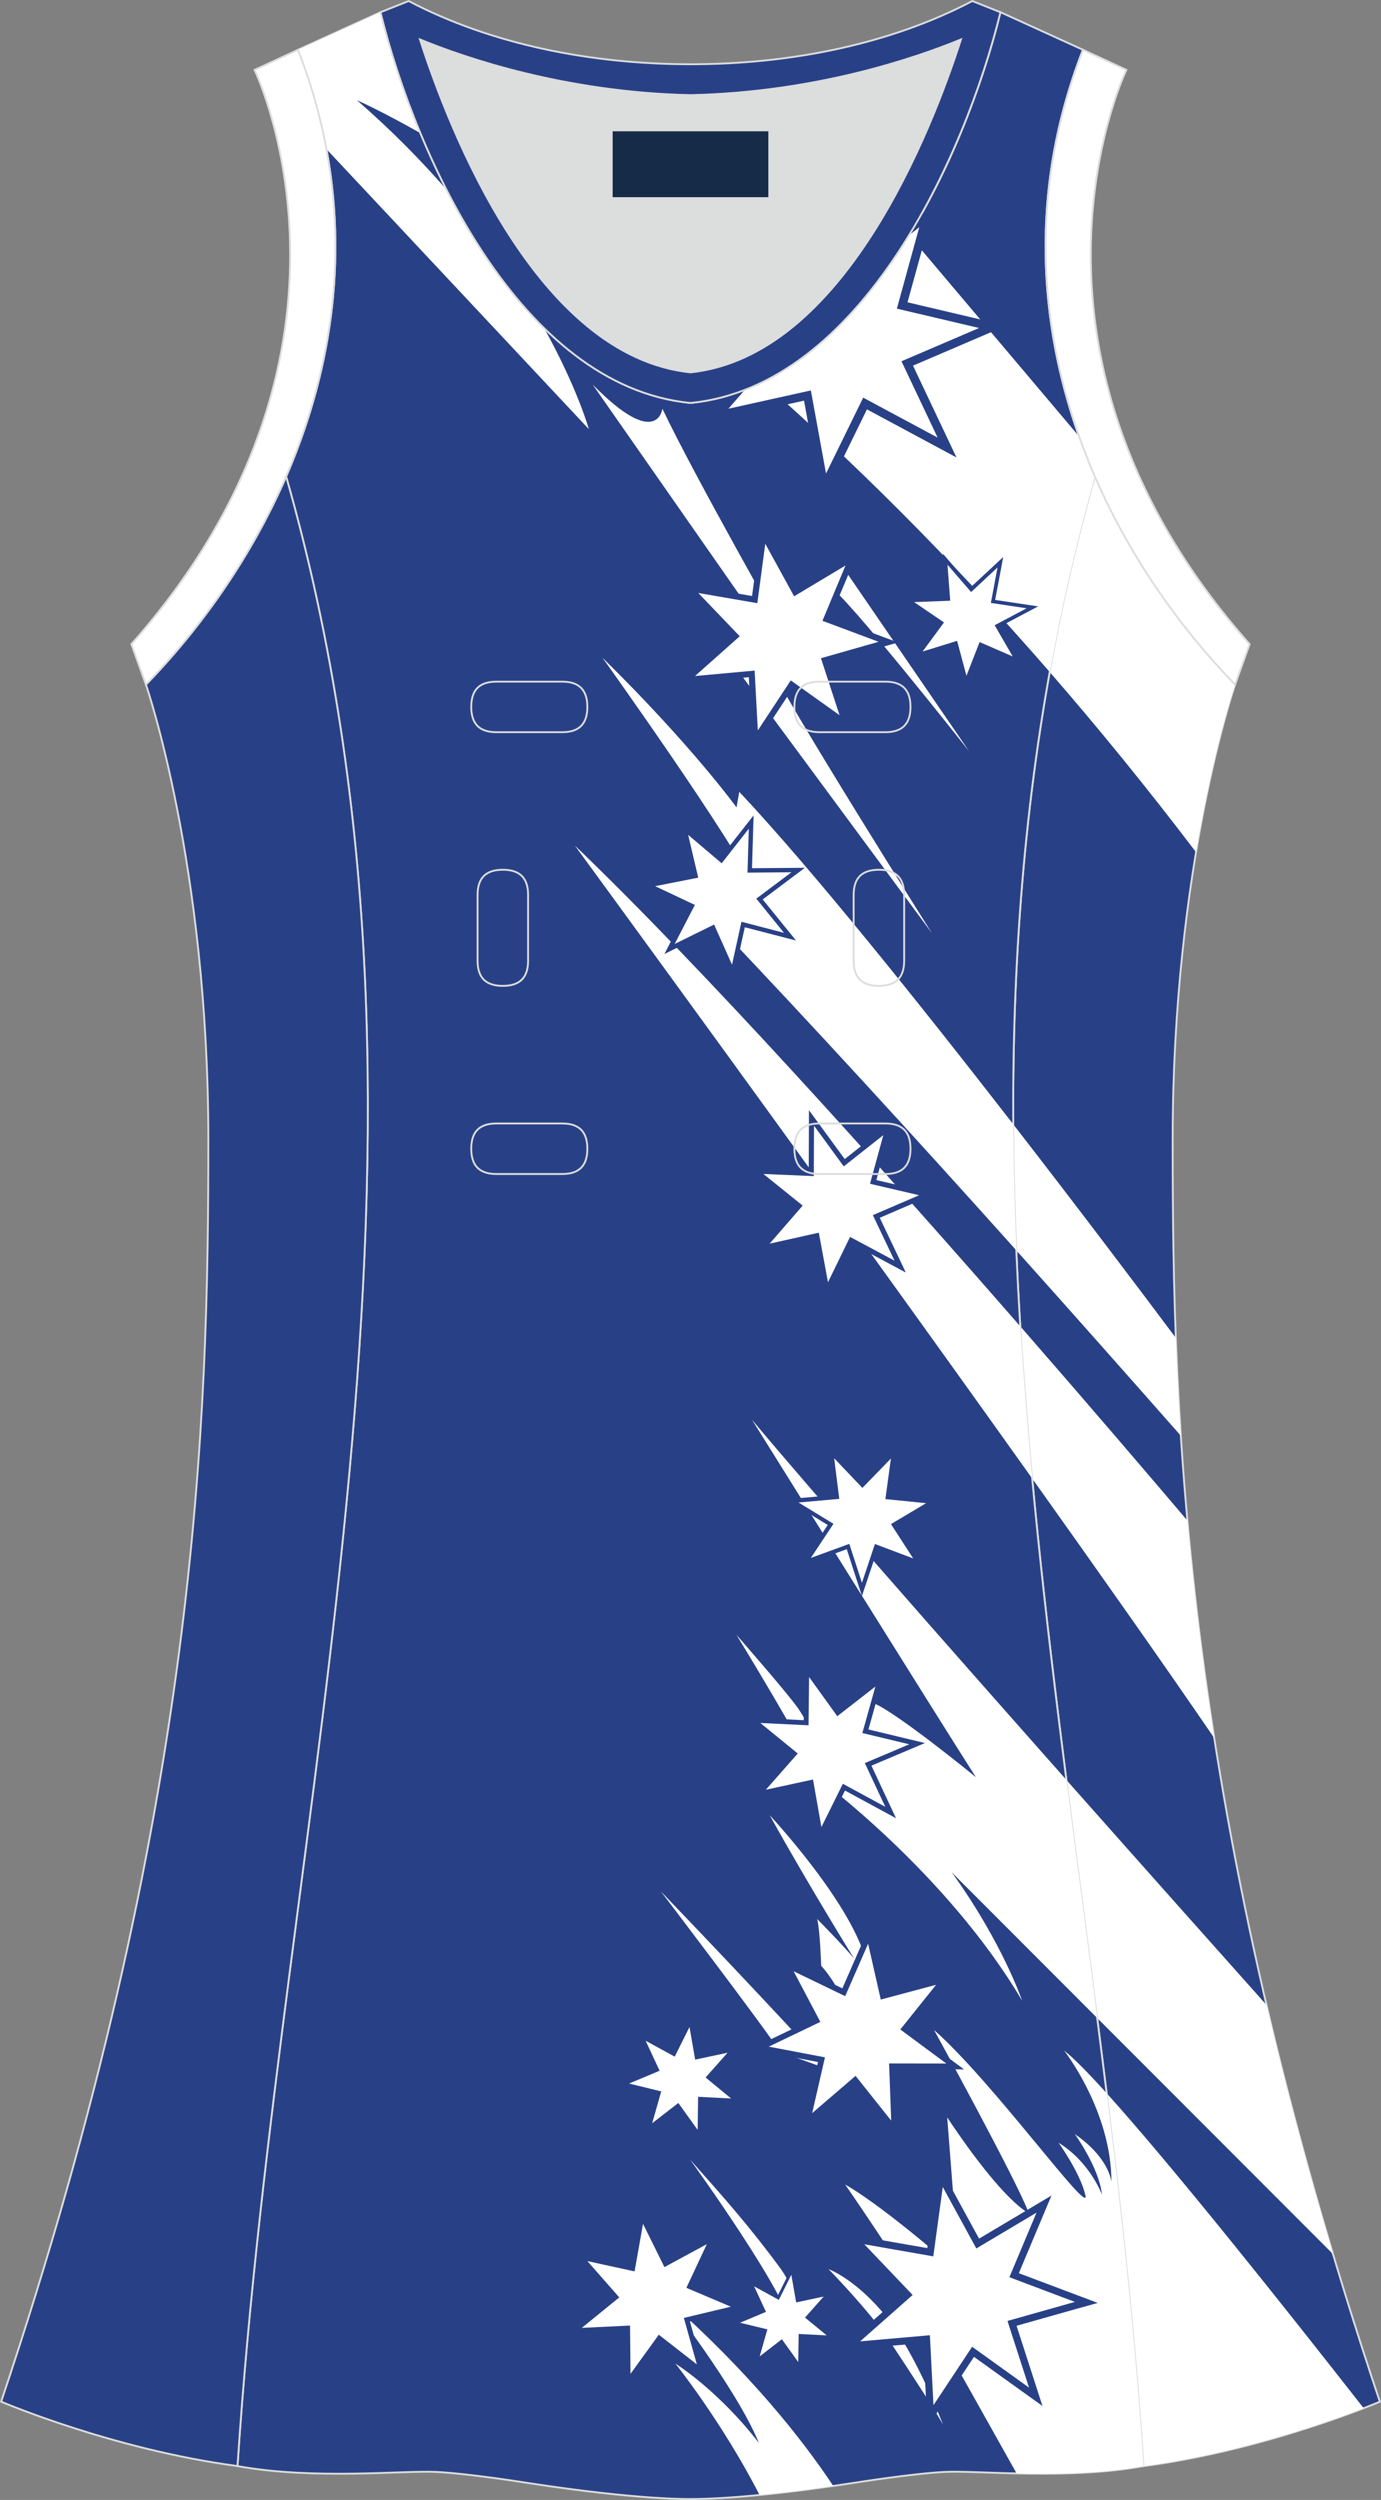 <?xml version="1.0" encoding="utf-8"?>
<!-- Generator: Adobe Illustrator 24.0.1, SVG Export Plug-In . SVG Version: 6.00 Build 0)  -->
<svg version="1.1" id="图层_1" xmlns="http://www.w3.org/2000/svg" xmlns:xlink="http://www.w3.org/1999/xlink" x="0px" y="0px"
	 width="297.02px" height="537.6px" viewBox="0 0 296.89 537.36" enable-background="new 0 0 296.89 537.36" xml:space="preserve">
<rect x="0" y="0" width="296.89" height="537.36" fill="#808080" stroke="none"/>
<g>
	
		<path fill-rule="evenodd" clip-rule="evenodd" fill="#284086" stroke="#DCDDDD" stroke-width="0.4" stroke-miterlimit="22.926" d="
		M265.52,147.15c0,0-13.42,38.66-13.42,97.93c0,59.26,1.97,144.13,44.54,271.16c0,0-24.01,10.29-50.8,13.84
		c-9.3-142.63-51.32-284.01-10.46-427.64C242.69,119.3,253.29,134.51,265.52,147.15z"/>
	<g>
		<path fill-rule="evenodd" clip-rule="evenodd" fill="#FFFFFF" d="M293.16,517.63c-16.38-20.94-40.9-51.82-55.24-67.68
			c3.28,26.68,6.18,53.38,7.92,80.13C266.54,527.33,285.58,520.56,293.16,517.63z"/>
		<path fill-rule="evenodd" clip-rule="evenodd" fill="#FFFFFF" d="M235.89,433.78l50.69,50.74c-5.64-18.84-10.36-36.67-14.31-53.56
			c-10.52-11.79-26.34-29.55-43.01-48.36C231.43,399.65,233.71,416.71,235.89,433.78z"/>
		<path fill-rule="evenodd" clip-rule="evenodd" fill="#FFFFFF" d="M221.91,317.81c14.96,21.01,28.82,40.69,39.13,55.78
			c-2.61-16.66-4.46-32.21-5.77-46.74c-8.01-9.44-20.83-24.45-35.91-41.74C220.03,296.01,220.9,306.91,221.91,317.81z"/>
		<path fill-rule="evenodd" clip-rule="evenodd" fill="#FFFFFF" d="M218.5,268.78c11.79,13.16,23.55,26.43,35.35,39.82
			c-0.47-7.28-0.82-14.29-1.08-21.04c-8.57-11.45-21.2-28.17-34.93-45.88C217.89,250.72,218.12,259.75,218.5,268.78z"/>
		<path fill-rule="evenodd" clip-rule="evenodd" fill="#FFFFFF" d="M225.68,144.46c10.3,11.85,20.82,24.73,31.44,38.71
			c3.81-22.81,8.4-36.03,8.4-36.03c-12.23-12.63-22.83-27.85-30.14-44.71C231.39,116.47,228.2,130.47,225.68,144.46z"/>
	</g>
	
		<path fill-rule="evenodd" clip-rule="evenodd" fill="#284086" stroke="#DCDDDD" stroke-width="0.4" stroke-miterlimit="22.926" d="
		M148.44,537.16c0,0,10.9,0.27,34.96-3.45c0,0,12.73-2.03,19.78-2.38c7.05-0.34,26.08,1.74,42.65-1.25
		c-9.3-142.63-51.32-284.01-10.46-427.64c-11.93-27.52-15.14-59.43-2.56-91.74l-17.73-8.08C207.41,34,185.01,82.89,148.6,86.59
		l-0.15-0.01l-0.15,0.01c-36.4-3.71-58.81-52.6-66.49-83.97L64.07,10.7c12.58,32.31,9.37,64.22-2.56,91.74
		c40.86,143.63-1.16,285.01-10.46,427.64c16.56,3,35.6,0.91,42.65,1.25s19.78,2.38,19.78,2.38
		C137.55,537.43,148.44,537.16,148.44,537.16z"/>
	<g>
		<path fill-rule="evenodd" clip-rule="evenodd" fill="#FFFFFF" d="M145.18,508.02c0,0,10.11,12.65,18.11,28.27
			c4.29-0.42,9.56-1.03,15.85-1.94c-6.8-10.23-18-24.34-35.74-40.1c0,0,15.01,19.25,19.76,30.88
			C163.15,525.13,155.8,515.09,145.18,508.02z"/>
		<path fill-rule="evenodd" clip-rule="evenodd" fill="#FFFFFF" d="M148.37,464.21c0,0,22.14,30.6,21.76,36.65
			c-0.37,6.05,4.16-4.42-2.41-13.35C161.16,478.59,155.63,472.37,148.37,464.21z"/>
		<path fill-rule="evenodd" clip-rule="evenodd" fill="#FFFFFF" d="M178.12,487.74c0,0,8.99,9.16,13.37,15.81
			c4.38,6.65,9.43,14.32,11.22,17.58c0,0-5.68-15.07-12.18-23.16C184.02,489.88,178.12,487.74,178.12,487.74z"/>
		<path fill-rule="evenodd" clip-rule="evenodd" fill="#FFFFFF" d="M181.7,469.56c0,0,10.81,15.67,14.15,21.62
			c1.97,3.5,13.53,24.11,22.71,40.48c8.22,0.18,18.12,0.08,27.28-1.58c-1.74-26.75-4.64-53.45-7.92-80.13
			c-3.96-4.38-7.14-7.62-9.16-9.19c0,0,10.18,12.93,10.18,28.28c0,0-0.37-5.16-7.87-10.32c0,0,5.24,7.25,5.83,13.02
			c0,0-2.53-6.98-9.32-11.16c0,0,4.68,6.51,5.76,11.3c1.08,4.79-19.76-24.28-32.53-35.53c0,0,17.98,32.74,20.35,39.34
			c0,0-5.2-2.05-17.53-20.56l2.6,33.39C206.21,488.53,190.69,474.72,181.7,469.56z"/>
		<path fill-rule="evenodd" clip-rule="evenodd" fill="#FFFFFF" d="M142.07,406.54c0,0,22.66,29.76,25.63,34.51l10.33,3.72
			C178.02,444.77,165.54,431,142.07,406.54z"/>
		<path fill-rule="evenodd" clip-rule="evenodd" fill="#FFFFFF" d="M165.47,390.17c0,0,18.27,19.53,20.95,32.27l-3.19,12.09
			c0,0-2.38-7.25-6.69-12c0,0-0.24-7.72-0.87-10.05c0,0,5.87,5.95,7.98,8.56C183.65,421.05,174.21,405.89,165.47,390.17z"/>
		<path fill-rule="evenodd" clip-rule="evenodd" fill="#FFFFFF" d="M158.32,351.39c0,0,15.6,25.48,17.38,30.69
			c0,0,27.85,20.46,44.05,47.99c0,0-4.31-12.65-15.15-27.62l31.29,31.33c-2.18-17.07-4.46-34.13-6.63-51.19
			c-26.28-29.66-54.65-61.92-67.6-77.43c0,0,40.85,65.48,48.13,76.83c0,0-17.79-14.56-22.36-16.04c-4.57-1.49-7.21,1.91-9.73,5.35
			c-2.53,3.44-3.94-0.88-6.02-3.95C169.6,364.27,158.32,351.39,158.32,351.39z"/>
		<path fill-rule="evenodd" clip-rule="evenodd" fill="#FFFFFF" d="M123.58,181.74c0,0,54.01,73.83,98.33,136.07
			c-1.02-10.9-1.88-21.8-2.56-32.7C189.75,251.17,151.42,208.44,123.58,181.74z"/>
		<path fill-rule="evenodd" clip-rule="evenodd" fill="#FFFFFF" d="M129.52,141.37c0,0,28.23,39.44,32.83,49.85l-9.29,6.42
			c22.28,23.45,43.92,47.12,65.44,71.13c-0.38-9.03-0.61-18.05-0.66-27.09c-20.41-26.32-43.26-54.82-58.91-71.48l-0.59,3.35
			C158.34,173.56,148.87,160.4,129.52,141.37z"/>
		<path fill-rule="evenodd" clip-rule="evenodd" fill="#FFFFFF" d="M127.4,82.64l38.18,54.69l-7.43,6.14l42.19,57.11
			c0,0-31.64-50.23-34.61-57.29l3.86-5.21c0,0-20.2-35.53-27.19-50.23C142.4,87.85,141.36,96.87,127.4,82.64z"/>
		<path fill-rule="evenodd" clip-rule="evenodd" fill="#FFFFFF" d="M178.13,125.89l3.71-3.07l26.52,38.69
			C208.36,161.52,181.55,127.47,178.13,125.89z"/>
		<path fill-rule="evenodd" clip-rule="evenodd" fill="#FFFFFF" d="M76.74,21.54c0,0,4.91,2.14,13.65,7.08
			c-3.78-9.11-6.64-18.1-8.57-25.99l-17.74,8.08c2.79,7.15,4.8,14.28,6.11,21.35l56.4,60.18c0,0-2.4-8.71-9.6-21.69
			c-8.36-8.2-15.36-18.74-20.99-29.77C90.52,34.47,84.15,27.99,76.74,21.54L76.74,21.54z M163.95,82.12
			c18.89,16.58,39.82,37.13,61.74,62.34c2.52-13.99,5.71-28,9.7-42.03c-1.22-2.82-2.35-5.69-3.39-8.6l-36.56-43.27
			C187.17,64.1,176.66,75.89,163.95,82.12z"/>
		<g>
			<path fill-rule="evenodd" clip-rule="evenodd" fill="#284086" d="M152.92,482.82l-3.94,8.4l8.54,3.62l2.95,1.25l-3.12,0.75
				l-9.03,2.16l2.5,8.94l0.86,3.08l-2.52-1.97l-7.32-5.71l-5.44,7.53l-1.88,2.6l-0.03-3.21l-0.09-9.28l-9.27,0.44l-3.19,0.15
				l2.48-2.02l7.2-5.87l-6.13-6.97l-2.11-2.4l3.13,0.68l9.07,1.97l1.63-9.14l0.56-3.15l1.42,2.87l4.11,8.32l8.16-4.42l2.82-1.53
				L152.92,482.82L152.92,482.82z M146.6,491.32l3.05-6.5l-6.31,3.42l-0.96,0.52l-0.48-0.98l-3.18-6.43l-1.26,7.07l-0.19,1.07
				l-1.07-0.23l-7.01-1.53l4.74,5.39l0.72,0.82l-0.84,0.69l-5.57,4.53l7.17-0.34l1.09-0.05l0.01,1.09l0.07,7.17l4.2-5.81l0.64-0.89
				l0.86,0.67l5.66,4.42l-1.93-6.91l-0.29-1.05l1.07-0.25l6.97-1.67l-6.6-2.8l-1.01-0.43L146.6,491.32z"/>
			<polygon fill-rule="evenodd" clip-rule="evenodd" fill="#FFFFFF" points="151.96,482.37 147.56,491.76 157.11,495.82 
				147.02,498.23 149.81,508.22 141.63,501.84 135.55,510.25 135.45,499.87 125.08,500.37 133.13,493.82 126.28,486.02 
				136.42,488.23 138.24,478.01 142.84,487.31 			"/>
		</g>
		<g>
			<path fill-rule="evenodd" clip-rule="evenodd" fill="#284086" d="M199.41,49.32l-4.31,15.66l15.81,3.72l5.46,1.28l-5.16,2.21
				l-14.93,6.4l6.95,14.68l2.4,5.06l-4.94-2.65l-14.31-7.69l-7.14,14.59l-2.47,5.04l-1.01-5.52l-2.91-15.98l-15.86,3.51l-5.47,1.21
				l3.68-4.22l1.43-1.64c2.57-0.76,5.05-1.76,7.46-2.95l-2.43,2.78l12.26-2.72l1.87-0.41l0.34,1.88l2.25,12.35l5.52-11.27l0.84-1.72
				l1.69,0.91l11.06,5.94l-5.38-11.35l-0.82-1.73l1.76-0.76l11.53-4.94l-12.21-2.87l-1.87-0.44l0.51-1.85l3.33-12.11l-1.96,1.55
				c1.98-2.93,3.84-5.98,5.59-9.09l2.9-2.28L199.41,49.32z"/>
			<path fill-rule="evenodd" clip-rule="evenodd" fill="#FFFFFF" d="M197.63,48.83l-4.82,17.51l17.68,4.16l-16.69,7.15l7.77,16.41
				l-16-8.59l-7.99,16.31l-3.26-17.86l-17.73,3.93l3.52-4.03c14.44-5.59,26.23-18.38,35.32-33.25L197.63,48.83z"/>
		</g>
		<g>
			<path fill-rule="evenodd" clip-rule="evenodd" fill="#284086" d="M215.23,122.12l-1.29,6.83l6.87,1.03l2.37,0.36l-2.12,1.12
				l-6.14,3.25l3.48,6.01l1.2,2.07l-2.2-0.96l-6.37-2.77l-2.53,6.47l-0.87,2.23l-0.62-2.32l-1.8-6.71l-6.64,2.06l-2.29,0.71
				l1.42-1.93l4.12-5.6l-5.74-3.91l-1.98-1.35l2.39-0.09l6.94-0.27l-0.53-6.93l-0.18-2.39l1.56,1.81l4.54,5.26l5.09-4.73l1.75-1.63
				L215.23,122.12L215.23,122.12z M212.24,129.46l0.99-5.28l-3.93,3.66l-0.6,0.56l-0.53-0.62l-3.51-4.07l0.41,5.36l0.06,0.81
				l-0.82,0.03l-5.37,0.21l4.44,3.02l0.68,0.46l-0.48,0.66l-3.19,4.33l5.13-1.59l0.78-0.24l0.21,0.79l1.39,5.18l1.96-5l0.3-0.76
				l0.75,0.33l4.93,2.14l-2.69-4.65l-0.41-0.71l0.73-0.38l4.74-2.51l-5.31-0.79l-0.81-0.12L212.24,129.46z"/>
			<polygon fill-rule="evenodd" clip-rule="evenodd" fill="#FFFFFF" points="214.45,121.97 213.02,129.6 220.7,130.75 
				213.83,134.39 217.72,141.11 210.6,138.01 207.77,145.25 205.76,137.75 198.34,140.04 202.94,133.79 196.52,129.42 
				204.28,129.12 203.69,121.38 208.77,127.26 			"/>
		</g>
		<g>
			<path fill-rule="evenodd" clip-rule="evenodd" fill="#284086" d="M182.98,122.05l-4.44,10.63l10.79,4.03l3.73,1.39l-3.83,1.09
				l-11.08,3.16l3.57,10.95l1.23,3.78l-3.23-2.31l-9.38-6.69l-6.34,9.63l-2.19,3.32l-0.21-3.97l-0.62-11.5l-11.48,1.05l-3.95,0.36
				l2.97-2.64l8.62-7.66l-7.97-8.32l-2.75-2.87l3.91,0.67l11.35,1.96l1.53-11.42l0.53-3.94l1.91,3.48l5.55,10.1l9.88-5.92l3.41-2.04
				L182.98,122.05L182.98,122.05z M175.61,132.94l3.43-8.22l-7.64,4.58l-1.16,0.7l-0.65-1.19L165.3,121l-1.18,8.83l-0.18,1.34
				l-1.34-0.23l-8.78-1.51l6.17,6.43l0.94,0.98l-1.01,0.9l-6.66,5.92l8.87-0.81l1.35-0.12l0.07,1.36l0.48,8.89l4.89-7.44l0.75-1.13
				l1.11,0.79l7.25,5.17l-2.76-8.47l-0.42-1.29l1.31-0.37l8.56-2.44l-8.34-3.12l-1.28-0.48L175.61,132.94z"/>
			<polygon fill-rule="evenodd" clip-rule="evenodd" fill="#FFFFFF" points="181.77,121.55 176.81,133.44 188.88,137.95 
				176.49,141.48 180.49,153.73 170,146.25 162.92,157 162.23,144.14 149.41,145.31 159.03,136.76 150.12,127.46 162.81,129.65 
				164.52,116.88 170.72,128.17 			"/>
		</g>
		<g>
			<path fill-rule="evenodd" clip-rule="evenodd" fill="#284086" d="M170.73,188.26l-6.76,5.07l5.32,6.56l1.84,2.27l-2.83-0.73
				l-8.18-2.12l-1.82,8.26l-0.63,2.85l-1.19-2.66l-3.44-7.72l-7.59,3.73l-2.62,1.29l1.34-2.59l3.89-7.5l-7.65-3.61l-2.63-1.24
				l2.86-0.56l8.3-1.64l-1.95-8.23l-0.67-2.83l2.22,1.88l6.45,5.46l5.22-6.65l1.8-2.29l-0.09,2.91l-0.25,8.45l8.45-0.07l2.92-0.02
				L170.73,188.26L170.73,188.26z M162.02,192.4l5.23-3.92l-6.53,0.05l-1,0.01l0.03-0.99l0.19-6.53l-4.03,5.14l-0.61,0.78
				l-0.76-0.65l-4.99-4.22l1.51,6.36l0.23,0.97l-0.97,0.19l-6.41,1.27l5.91,2.79l0.9,0.42l-0.46,0.89l-3.01,5.8l5.86-2.88l0.89-0.44
				l0.41,0.91l2.66,5.97l1.4-6.38l0.21-0.97l0.97,0.25l6.32,1.64l-4.11-5.07l-0.63-0.78L162.02,192.4z"/>
			<polygon fill-rule="evenodd" clip-rule="evenodd" fill="#FFFFFF" points="170.15,187.49 162.59,193.16 168.54,200.51 
				159.4,198.13 157.37,207.36 153.52,198.73 145.04,202.9 149.39,194.51 140.84,190.48 150.11,188.65 147.94,179.45 155.15,185.56 
				160.98,178.12 160.7,187.57 			"/>
		</g>
		<g>
			<path fill-rule="evenodd" clip-rule="evenodd" fill="#284086" d="M198.04,257.92l-8.91,3.84l4.17,8.75l1.44,3.02l-2.95-1.58
				l-8.55-4.57l-4.25,8.72l-1.46,3.01l-0.61-3.29l-1.76-9.54l-9.46,2.12l-3.27,0.73l2.2-2.53l6.36-7.32l-7.56-6.08l-2.6-2.09
				l3.34,0.14l9.69,0.41l0.04-9.7l0.01-3.34l1.97,2.7l5.72,7.82l7.61-6.01l2.62-2.07l-0.88,3.23l-2.55,9.36l9.44,2.2l3.26,0.76
				L198.04,257.92L198.04,257.92z M187.21,260.18l6.88-2.97l-7.3-1.7l-1.11-0.26l0.3-1.1l1.97-7.23l-5.88,4.65l-0.89,0.71
				l-0.68-0.93l-4.42-6.05l-0.03,7.5v1.14l-1.14-0.05l-7.49-0.31l5.84,4.7l0.89,0.72l-0.75,0.86l-4.91,5.66l7.31-1.63l1.11-0.25
				l0.21,1.12l1.36,7.37l3.28-6.74l0.5-1.03l1.01,0.54l6.61,3.53l-3.22-6.76l-0.49-1.03L187.21,260.18z"/>
			<polygon fill-rule="evenodd" clip-rule="evenodd" fill="#FFFFFF" points="197.6,256.91 187.65,261.19 192.31,270.98 
				182.75,265.87 178,275.62 176.03,264.96 165.46,267.32 172.56,259.14 164.12,252.34 174.95,252.8 175,241.96 181.39,250.71 
				189.9,243.99 187.04,254.45 			"/>
		</g>
		<g>
			<path fill-rule="evenodd" clip-rule="evenodd" fill="#284086" d="M199.56,323.86l-6.76,4.03l4.28,6.6l1.48,2.28l-2.54-0.96
				l-7.36-2.78l-2.5,7.46l-0.86,2.57l-0.84-2.58l-2.42-7.49l-7.39,2.7l-2.55,0.93l1.5-2.27l4.35-6.56l-6.72-4.1l-2.32-1.41l2.7-0.24
				l7.84-0.7l-0.99-7.81l-0.34-2.69l1.87,1.96l5.43,5.69l5.49-5.64l1.89-1.94l-0.37,2.69l-1.07,7.8l7.83,0.77l2.7,0.27
				L199.56,323.86L199.56,323.86z M191.08,326.83l5.23-3.11l-6.05-0.6l-0.92-0.09l0.13-0.92l0.83-6.03l-4.24,4.36l-0.65,0.66
				l-0.64-0.67l-4.2-4.4l0.76,6.04l0.12,0.92l-0.92,0.08l-6.06,0.54l5.2,3.17l0.79,0.48l-0.51,0.77l-3.36,5.07l5.71-2.09l0.87-0.32
				l0.29,0.88l1.87,5.79l1.93-5.77l0.29-0.88l0.87,0.33l5.69,2.14l-3.3-5.1l-0.51-0.78L191.08,326.83z"/>
			<polygon fill-rule="evenodd" clip-rule="evenodd" fill="#FFFFFF" points="199.1,323.1 191.54,327.6 196.32,334.98 188.09,331.88 
				185.3,340.23 182.59,331.85 174.32,334.87 179.18,327.54 171.67,322.96 180.43,322.18 179.33,313.45 185.4,319.82 191.53,313.51 
				190.34,322.23 			"/>
		</g>
		<g>
			<path fill-rule="evenodd" clip-rule="evenodd" fill="#284086" d="M189.2,362.8l-2.5,8.94l9.02,2.17l3.12,0.75l-2.95,1.25
				l-8.55,3.61l3.93,8.41l1.36,2.9l-2.81-1.53l-8.16-4.43l-4.12,8.32l-1.42,2.87l-0.56-3.16l-1.62-9.14l-9.07,1.96l-3.13,0.68
				l2.11-2.4l6.14-6.97l-7.19-5.87l-2.48-2.02l3.2,0.16l9.27,0.45l0.1-9.29l0.04-3.2l1.87,2.6l5.43,7.53l7.32-5.71l2.53-1.97
				L189.2,362.8L189.2,362.8z M184.38,372.23l1.94-6.91l-5.66,4.41l-0.86,0.67l-0.64-0.89l-4.2-5.82l-0.08,7.18l-0.01,1.09
				l-1.1-0.05l-7.17-0.35l5.56,4.54l0.85,0.69l-0.72,0.82l-4.74,5.39l7.02-1.52l1.07-0.23l0.19,1.08l1.25,7.06l3.18-6.43l0.49-0.98
				l0.96,0.52l6.31,3.43l-3.04-6.5l-0.46-0.99l1.01-0.43l6.6-2.79l-6.97-1.67l-1.07-0.26L184.38,372.23z"/>
			<polygon fill-rule="evenodd" clip-rule="evenodd" fill="#FFFFFF" points="188.19,362.52 185.39,372.51 195.48,374.93 
				185.92,378.97 190.32,388.37 181.2,383.42 176.59,392.72 174.78,382.5 164.64,384.7 171.5,376.91 163.46,370.35 173.82,370.85 
				173.94,360.48 180,368.89 			"/>
		</g>
		<g>
			<path fill-rule="evenodd" clip-rule="evenodd" fill="#284086" d="M148.94,435.58l1.09,6.27l6.22-1.33l2.15-0.46l-1.46,1.65
				l-4.22,4.76l4.92,4.04l1.7,1.39l-2.19-0.11l-6.36-0.33l-0.09,6.37l-0.03,2.2l-1.28-1.79l-3.7-5.18l-5.03,3.9l-1.73,1.34l0.6-2.11
				l1.74-6.13l-6.18-1.51l-2.13-0.52l2.02-0.85l5.87-2.46l-2.68-5.78l-0.92-1.99l1.93,1.05l5.58,3.06l2.85-5.7l0.98-1.96
				L148.94,435.58L148.94,435.58z M148.74,442.83l-0.84-4.85l-2.2,4.4l-0.34,0.67l-0.66-0.36l-4.32-2.36l2.07,4.46l0.31,0.68
				l-0.69,0.29l-4.54,1.9l4.78,1.16l0.73,0.18l-0.2,0.72l-1.34,4.74l3.89-3.01l0.59-0.46l0.44,0.61l2.86,4l0.07-4.92l0.01-0.75
				l0.75,0.04l4.91,0.26l-3.8-3.12l-0.58-0.48l0.5-0.56l3.26-3.68l-4.81,1.02l-0.74,0.16L148.74,442.83z"/>
			<polygon fill-rule="evenodd" clip-rule="evenodd" fill="#FFFFFF" points="148.23,435.7 149.45,442.71 156.41,441.23 
				151.69,446.55 157.18,451.07 150.08,450.7 149.98,457.81 145.83,452.03 140.21,456.38 142.15,449.54 135.24,447.85 141.8,445.1 
				138.8,438.65 145.05,442.07 			"/>
		</g>
		<g>
			<path fill-rule="evenodd" clip-rule="evenodd" fill="#284086" d="M202.21,427.41l-6.87,8.59l8.84,6.54l3.06,2.26h-3.8l-11-0.01
				l0.4,11l0.14,3.79l-2.36-2.97l-6.85-8.61l-8.35,7.17l-2.88,2.47l0.85-3.7l2.46-10.72l-10.81-2.06l-3.72-0.71l3.42-1.64l9.93-4.76
				l-5.13-9.73l-1.77-3.35l3.42,1.65l9.9,4.78l4.41-10.08l1.52-3.48l0.84,3.7l2.44,10.73l10.63-2.84l3.67-0.98L202.21,427.41
				L202.21,427.41z M192.58,435.45l5.31-6.64l-8.22,2.19l-1.25,0.33l-0.29-1.26l-1.88-8.3l-3.41,7.79l-0.52,1.18l-1.17-0.57
				l-7.66-3.7l3.97,7.53l0.61,1.15l-1.16,0.56l-7.67,3.68l8.36,1.59l1.27,0.24l-0.29,1.26l-1.9,8.28l6.45-5.54l0.98-0.84l0.81,1.02
				l5.29,6.66l-0.31-8.5l-0.05-1.3h1.3l8.5,0.01l-6.83-5.05l-1.05-0.77L192.58,435.45z"/>
			<polygon fill-rule="evenodd" clip-rule="evenodd" fill="#FFFFFF" points="201.24,426.63 193.55,436.23 203.44,443.55 
				191.14,443.53 191.59,455.82 183.93,446.2 174.6,454.21 177.35,442.22 165.27,439.92 176.36,434.6 170.62,423.72 181.7,429.07 
				186.63,417.8 189.35,429.8 			"/>
		</g>
		<g>
			<path fill-rule="evenodd" clip-rule="evenodd" fill="#284086" d="M231.5,496.26l-12.96,3.66l4.14,12.81l1.43,4.43l-3.78-2.71
				l-10.94-7.85l-7.44,11.23l-2.56,3.87l-0.24-4.64l-0.68-13.45l-13.42,1.19l-4.63,0.41l3.49-3.08l10.09-8.92l-9.3-9.75l-3.2-3.36
				l4.57,0.8l13.28,2.33l1.83-13.34l0.63-4.6l2.22,4.08l6.45,11.82l11.58-6.89l3.99-2.38l-1.8,4.28l-5.22,12.42l12.61,4.75
				l4.35,1.64L231.5,496.26L231.5,496.26z M216.18,497.41l10.02-2.83l-9.74-3.67l-1.48-0.56l0.61-1.46l4.04-9.6l-8.95,5.33
				l-1.36,0.81l-0.76-1.4l-4.99-9.14l-1.41,10.32l-0.22,1.57l-1.56-0.27l-10.26-1.8l7.19,7.54l1.09,1.15l-1.19,1.05l-7.8,6.89
				l10.37-0.92l1.58-0.14l0.08,1.59l0.53,10.4l5.75-8.68l0.88-1.32l1.29,0.93l8.45,6.07l-3.2-9.9l-0.49-1.51L216.18,497.41z"/>
			<polygon fill-rule="evenodd" clip-rule="evenodd" fill="#FFFFFF" points="231.08,494.79 216.59,498.88 221.22,513.21 
				208.99,504.43 200.68,516.99 199.91,501.95 184.91,503.27 196.2,493.3 185.81,482.4 200.64,485 202.68,470.09 209.89,483.3 
				222.83,475.6 217,489.48 			"/>
		</g>
		<g>
			<path fill-rule="evenodd" clip-rule="evenodd" fill="#284086" d="M170.73,488.84l0.93,5.32l5.28-1.13l1.83-0.39l-1.24,1.4
				l-3.58,4.04l4.17,3.43l1.44,1.18l-1.86-0.1l-5.4-0.28l-0.08,5.4l-0.03,1.87l-1.09-1.52l-3.14-4.39l-4.27,3.31l-1.47,1.14
				l0.51-1.79l1.48-5.2l-5.25-1.28l-1.81-0.44l1.72-0.72l4.98-2.09l-2.27-4.9l-0.78-1.69l1.63,0.89l4.74,2.59l2.42-4.83l0.83-1.67
				L170.73,488.84L170.73,488.84z M170.56,495.01l-0.72-4.11l-1.87,3.74l-0.28,0.57l-0.56-0.31l-3.66-2.01l1.76,3.79l0.27,0.58
				l-0.59,0.25l-3.85,1.61l4.06,0.99l0.62,0.15l-0.17,0.61l-1.14,4.02l3.3-2.56l0.5-0.39l0.37,0.52l2.43,3.39l0.06-4.17l0.01-0.64
				l0.64,0.03l4.17,0.22l-3.23-2.65l-0.49-0.4l0.42-0.48l2.77-3.12l-4.08,0.87l-0.62,0.13L170.56,495.01z"/>
			<polygon fill-rule="evenodd" clip-rule="evenodd" fill="#FFFFFF" points="170.12,488.95 171.16,494.9 177.07,493.64 
				173.06,498.16 177.73,501.99 171.7,501.68 171.61,507.72 168.09,502.81 163.32,506.5 164.97,500.69 159.1,499.27 164.67,496.93 
				162.13,491.45 167.43,494.35 			"/>
		</g>
	</g>
	
		<path fill-rule="evenodd" clip-rule="evenodd" fill="#FFFFFF" stroke="#DCDDDD" stroke-width="0.4" stroke-miterlimit="22.926" d="
		M232.82,10.7c-20.3,52.11,0.51,103.2,32.7,136.46l3.12-8.7c-54.49-61.51-27.73-120.93-26.48-123.44L232.82,10.7z"/>
	<path fill-rule="evenodd" clip-rule="evenodd" fill="#DCDDDD" d="M90.29,8.48c6.35,19.72,25.19,68.1,58.15,71.56
		c32.97-3.46,51.81-51.85,58.15-71.56c-9.72,3.99-31.19,11.38-58.15,11.97C121.47,19.86,100,12.48,90.29,8.48z"/>
	
		<path fill-rule="evenodd" clip-rule="evenodd" fill="#284086" stroke="#DCDDDD" stroke-width="0.4" stroke-miterlimit="22.926" d="
		M81.8,2.63c7.69,31.38,30.09,80.26,66.49,83.97c0.05,0,0.1-0.01,0.15-0.01c0.05,0,0.1,0.01,0.15,0.01
		c36.4-3.71,58.8-52.6,66.49-83.97l-6.05-2.41c-17.67,9.28-39.08,13.59-60.59,13.59c-21.51-0.01-42.92-4.32-60.59-13.59L81.8,2.63
		L81.8,2.63L81.8,2.63z M148.44,80.04c-32.97-3.46-51.81-51.85-58.15-71.56c9.72,3.99,31.19,11.38,58.15,11.97
		c26.97-0.59,48.44-7.98,58.15-11.97C200.25,28.2,181.41,76.58,148.44,80.04z"/>
	
		<path fill-rule="evenodd" clip-rule="evenodd" fill="#284086" stroke="#DCDDDD" stroke-width="0.4" stroke-miterlimit="22.926" d="
		M31.37,147.14c0,0,13.42,38.66,13.42,97.93c0,59.26-1.97,144.13-44.54,271.16c0,0,24.01,10.29,50.81,13.84
		c9.3-142.64,51.32-284.01,10.46-427.64C54.19,119.3,43.61,134.51,31.37,147.14z"/>
	
		<path fill-rule="evenodd" clip-rule="evenodd" fill="#FFFFFF" stroke="#DCDDDD" stroke-width="0.4" stroke-miterlimit="22.926" d="
		M64.07,10.7c20.3,52.11-0.51,103.2-32.7,136.46l-3.12-8.7C82.73,76.95,55.97,17.53,54.72,15.03L64.07,10.7z"/>
	<rect x="131.71" y="28.22" fill-rule="evenodd" clip-rule="evenodd" fill="#162B48" width="33.47" height="14.16"/>
	<g>
		<path fill="none" stroke="#DCDDDD" stroke-width="0.4" stroke-miterlimit="22.926" d="M176.18,146.52c-3.64,0-5.4,1.77-5.4,5.43
			c0,3.65,1.77,5.43,5.4,5.43h14.16c3.64,0,5.4-1.78,5.4-5.43s-1.77-5.43-5.4-5.43H176.18z"/>
		<path fill="none" stroke="#DCDDDD" stroke-width="0.4" stroke-miterlimit="22.926" d="M106.71,146.52c-3.64,0-5.4,1.77-5.4,5.43
			c0,3.65,1.77,5.43,5.4,5.43h14.16c3.64,0,5.4-1.78,5.4-5.43s-1.77-5.43-5.4-5.43H106.71z"/>
		<path fill="none" stroke="#DCDDDD" stroke-width="0.4" stroke-miterlimit="22.926" d="M176.18,241.49c-3.64,0-5.4,1.78-5.4,5.43
			s1.77,5.43,5.4,5.43h14.16c3.64,0,5.4-1.78,5.4-5.43s-1.77-5.43-5.4-5.43H176.18z"/>
		<path fill="none" stroke="#DCDDDD" stroke-width="0.4" stroke-miterlimit="22.926" d="M106.71,241.49c-3.64,0-5.4,1.78-5.4,5.43
			s1.77,5.43,5.4,5.43h14.16c3.64,0,5.4-1.78,5.4-5.43s-1.77-5.43-5.4-5.43H106.71z"/>
		<path fill="none" stroke="#DCDDDD" stroke-width="0.4" stroke-miterlimit="22.926" d="M102.67,206.51c0,3.64,1.77,5.4,5.43,5.4
			c3.65,0,5.43-1.77,5.43-5.4v-14.16c0-3.64-1.78-5.4-5.43-5.4s-5.43,1.77-5.43,5.4V206.51z"/>
		<path fill="none" stroke="#DCDDDD" stroke-width="0.4" stroke-miterlimit="22.926" d="M194.38,192.35c0-3.64-1.78-5.4-5.43-5.4
			s-5.43,1.77-5.43,5.4v14.16c0,3.64,1.78,5.4,5.43,5.4s5.43-1.77,5.43-5.4V192.35z"/>
	</g>
</g>
</svg>
